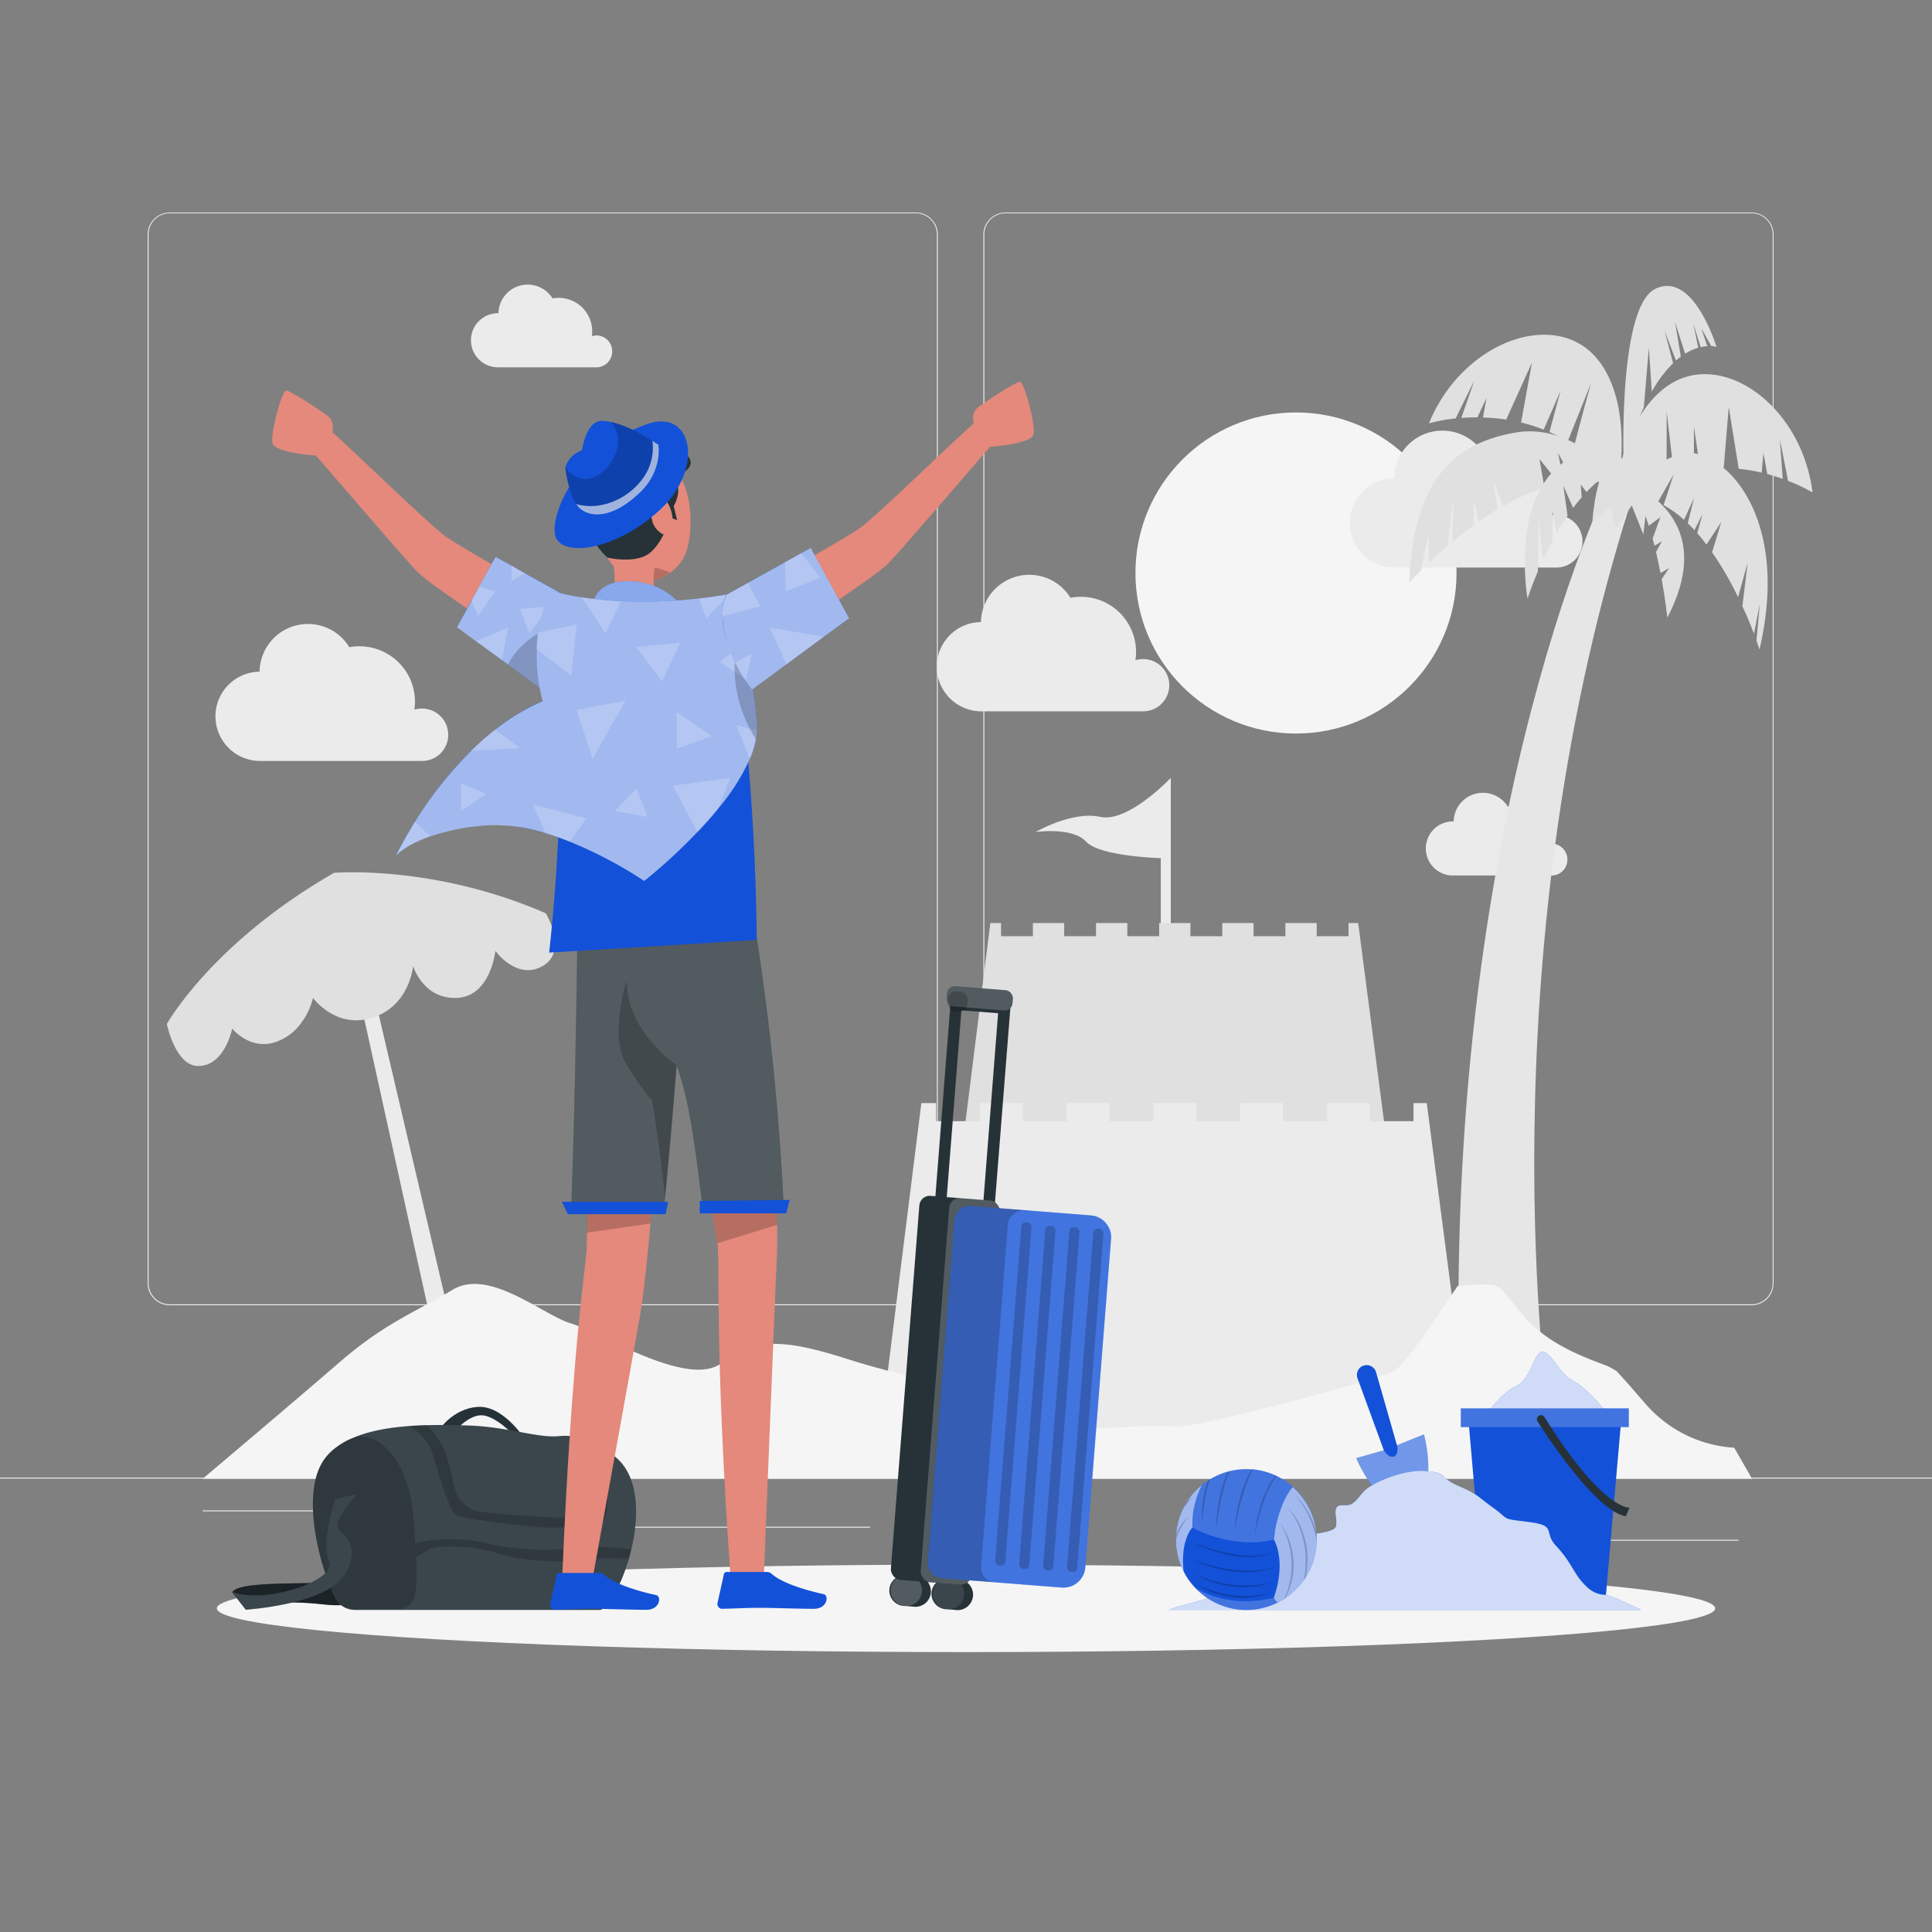 <svg xmlns="http://www.w3.org/2000/svg" viewBox="0 0 500 500"><rect x="0" y="0" width="500" height="500" fill="#808080" stroke="none"/><g id="freepik--background-complete--inject-301"><rect y="382.4" width="500" height="0.25" style="fill:#ebebeb"></rect><rect x="416.78" y="398.49" width="33.12" height="0.25" style="fill:#ebebeb"></rect><rect x="322.53" y="401.21" width="8.69" height="0.25" style="fill:#ebebeb"></rect><rect x="396.59" y="389.21" width="19.19" height="0.25" style="fill:#ebebeb"></rect><rect x="52.46" y="390.89" width="43.19" height="0.25" style="fill:#ebebeb"></rect><rect x="104.56" y="390.89" width="6.33" height="0.25" style="fill:#ebebeb"></rect><rect x="131.47" y="395.11" width="93.68" height="0.25" style="fill:#ebebeb"></rect><path d="M237,337.8H43.91a5.71,5.71,0,0,1-5.7-5.71V60.66A5.71,5.71,0,0,1,43.91,55H237a5.71,5.71,0,0,1,5.71,5.71V332.09A5.71,5.71,0,0,1,237,337.8ZM43.91,55.2a5.46,5.46,0,0,0-5.45,5.46V332.09a5.46,5.46,0,0,0,5.45,5.46H237a5.47,5.47,0,0,0,5.46-5.46V60.66A5.47,5.47,0,0,0,237,55.2Z" style="fill:#ebebeb"></path><path d="M453.31,337.8H260.21a5.72,5.72,0,0,1-5.71-5.71V60.66A5.72,5.72,0,0,1,260.21,55h193.1A5.71,5.71,0,0,1,459,60.66V332.09A5.71,5.71,0,0,1,453.31,337.8ZM260.21,55.2a5.47,5.47,0,0,0-5.46,5.46V332.09a5.47,5.47,0,0,0,5.46,5.46h193.1a5.47,5.47,0,0,0,5.46-5.46V60.66a5.47,5.47,0,0,0-5.46-5.46Z" style="fill:#ebebeb"></path><circle cx="335.4" cy="148.29" r="41.55" style="fill:#f5f5f5"></circle><path d="M409.55,140.1a6.77,6.77,0,0,0-6.77-6.77,6.5,6.5,0,0,0-1.94.29,15.79,15.79,0,0,0,.15-2.08,14.31,14.31,0,0,0-17-14.08,12.53,12.53,0,0,0-23.23,6.33h-.21a11.55,11.55,0,0,0,0,23.09H403A6.77,6.77,0,0,0,409.55,140.1Z" style="fill:#ebebeb"></path><path d="M302.61,177.34a6.77,6.77,0,0,0-6.76-6.77,6.62,6.62,0,0,0-2,.29,14.28,14.28,0,0,0-14.18-16.41,14.41,14.41,0,0,0-2.64.25A12.52,12.52,0,0,0,253.86,161h-.21a11.55,11.55,0,0,0,0,23.09H296A6.76,6.76,0,0,0,302.61,177.34Z" style="fill:#ebebeb"></path><path d="M116,190.15a6.77,6.77,0,0,0-6.76-6.77,7,7,0,0,0-2,.28,14.1,14.1,0,0,0,.16-2.07,14.37,14.37,0,0,0-17-14.09,12.52,12.52,0,0,0-23.22,6.34l-.21,0a11.55,11.55,0,0,0,0,23.09h42.39A6.75,6.75,0,0,0,116,190.15Z" style="fill:#ebebeb"></path><path d="M405.64,222.44a4.09,4.09,0,0,0-4.09-4.09,4.16,4.16,0,0,0-1.18.17,8.67,8.67,0,0,0-8.57-9.92,8.32,8.32,0,0,0-1.59.15,7.57,7.57,0,0,0-14,3.83H376a7,7,0,0,0,0,14h25.62A4.08,4.08,0,0,0,405.64,222.44Z" style="fill:#ebebeb"></path><path d="M158.43,90.91A4.06,4.06,0,0,0,153.17,87a8.67,8.67,0,0,0-8.57-9.92,8.43,8.43,0,0,0-1.6.15,7.57,7.57,0,0,0-14,3.83h-.12a7,7,0,1,0,0,14h25.62A4.09,4.09,0,0,0,158.43,90.91Z" style="fill:#ebebeb"></path><polygon points="89.86 243.66 116.94 366.67 121.86 364.36 93.42 242.97 89.86 243.66" style="fill:#ebebeb"></polygon><path d="M400.78,366.08S384,250.5,421.72,131l-5.91-4.56s-44.16,90.4-37.73,242.92Z" style="fill:#e6e6e6"></path><path d="M432,99.58c13.82-9.06,34.27,5.35,37.08,27.87a43.07,43.07,0,0,0-6.35-3c-1.07-5.67-2.1-10.68-2.1-10.68l.74,10.17c-1.22-.44-2.55-.87-4-1.26l-1-5.47-.45,5.11a48.13,48.13,0,0,0-5.94-1l-2.58-16L446.1,121a42.79,42.79,0,0,0-6.13.27l-1.58-10.86v11.08a40.54,40.54,0,0,0-5.18,1.19l-1.89-16.2s.05,9.11-.05,16.84a42.36,42.36,0,0,0-13.34,7.84l-.15-2S419.37,107.84,432,99.58Z" style="fill:#e0e0e0"></path><path d="M412.89,92.34c-11-12.35-34.48-3.79-43.07,17.21a42.2,42.2,0,0,1,6.91-1.25c2.51-5.19,4.82-9.76,4.82-9.76l-3.37,9.62c1.29-.1,2.68-.16,4.17-.16l2.35-5-.9,5.05a48.19,48.19,0,0,1,6,.54l6.67-14.74-2.82,15.5a41.18,41.18,0,0,1,5.85,1.86l4.37-10.07L401,111.8a37.44,37.44,0,0,1,4.69,2.51l6.07-15.15s-2.44,8.78-4.36,16.26a42.35,42.35,0,0,1,10.82,11.07l.67-1.89S422.9,103.62,412.89,92.34Z" style="fill:#e0e0e0"></path><path d="M402.32,121.63c11-10.73,19.26-1.39,19.26-1.39-4.13,1.07-7.82,3.72-11,7.09l-1.49-1.94.24,3.31c-.76.88-1.5,1.8-2.21,2.75l-2.52-5.73,1.08,7.76c-1,1.48-2,3-2.83,4.52l-1.11-5.68.09,7.53c-.92,1.7-1.74,3.37-2.47,4.94l-1.2-10.43L398,147.85c-1.76,4.16-2.68,7.08-2.68,7.08S391.32,132.37,402.32,121.63Z" style="fill:#e0e0e0"></path><path d="M432,147l-2.27,1.31c-.33-1.75-.72-3.58-1.15-5.44l1.54-2.83-1.94,1.2c-.15-.62-.32-1.23-.48-1.85l2-5.54-3,2.21c-1.6-5-3.64-9.39-6.19-11.49,0,0,25.22,8.06,11,35.25,0,0-.46-4.3-1.47-9.95Z" style="fill:#e0e0e0"></path><path d="M407.2,124.75l-4-7.6,1.66,7.92c-.4.06-.81.14-1.22.22l-5.23-6.51,1.29,7.49a46.72,46.72,0,0,0-5.25,1.94A59.16,59.16,0,0,0,389,131l-2.55-6.65,1.19,7.44c-1.73,1-3.42,2.13-5,3.27l-1.26-5.86.12,6.67c-2,1.44-3.86,2.9-5.58,4.33l.16-10.62-1.55,11.79c-1.76,1.5-3.35,2.94-4.7,4.22l-.19-7.37-1.87,9.36c-1.94,1.93-3.05,3.16-3.05,3.16,1-25.79,11-36,27.54-38.8s28.46,14.41,28.46,14.41S415.58,123.91,407.2,124.75Z" style="fill:#e0e0e0"></path><path d="M455.44,156.27,453.93,164c-.73-1.91-1.72-4.36-3-7.09l1.36-11.25-2.48,8.87a87.13,87.13,0,0,0-6.72-11.6l2.36-7.8-3.82,5.79c-.77-1-1.56-2-2.38-2.92l1.34-4.91-2.07,4.11c-.56-.62-1.14-1.21-1.73-1.78l1.63-6.55-2.59,5.67a28.64,28.64,0,0,0-5.29-3.83l2.63-8-4.12,7.26a18.35,18.35,0,0,0-8.29-1.73s5-8,14.19-10.75,29,13.89,20.4,50.6c0,0-.26-.83-.78-2.26Z" style="fill:#e0e0e0"></path><path d="M440.28,84.94l1.57,4.66a9.91,9.91,0,0,0-1.72.25l-1.89-6.07L439.5,90a13.65,13.65,0,0,0-3.4,1.55l-2.6-8.19L435,92.29c-.42.31-.84.65-1.27,1l-2.94-7.69L433,94a32.67,32.67,0,0,0-5.51,7.34L426.72,90l-1.3,15.39a92.39,92.39,0,0,0-5.2,14.91s-1.6-41,8.27-45.6,15.74,15.09,15.74,15.09a5.49,5.49,0,0,0-1.35-.22Z" style="fill:#e0e0e0"></path><path d="M426.18,130.55l-.88,7.77-3-7.49-4,5.86-1.58-5.46-4.62,3.88s.57-9.91,3.52-14.44S427.43,119.32,426.18,130.55Z" style="fill:#e0e0e0"></path><path d="M303,255.49V201.31S292,213,284.73,211.4,268,215.33,268,215.33s9.53-1.39,13.07,2.48,19.34,4.28,19.34,4.28v35.38Z" style="fill:#ebebeb"></path><polygon points="351.5 238.88 349 238.88 349 242.29 340.76 242.29 340.76 238.88 332.66 238.88 332.66 242.29 324.42 242.29 324.42 238.88 316.33 238.88 316.33 242.29 308.08 242.29 308.08 238.88 299.99 238.88 299.99 242.29 291.75 242.29 291.75 238.88 283.65 238.88 283.65 242.29 275.41 242.29 275.41 238.88 267.31 238.88 267.31 242.29 259.07 242.29 259.07 238.88 256.3 238.88 248.27 303.08 359.8 302.62 351.5 238.88" style="fill:#e0e0e0"></polygon><polygon points="369.24 285.48 365.81 285.48 365.81 290.16 354.49 290.16 354.49 285.48 343.37 285.48 343.37 290.16 332.04 290.16 332.04 285.48 320.92 285.48 320.92 290.16 309.6 290.16 309.6 285.48 298.48 285.48 298.48 290.16 287.15 290.16 287.15 285.48 276.03 285.48 276.03 290.16 264.7 290.16 264.7 285.48 253.58 285.48 253.58 290.16 242.26 290.16 242.26 285.48 238.45 285.48 227.41 373.69 380.66 373.05 369.24 285.48" style="fill:#ebebeb"></polygon><path d="M425.85,363.3c-2.37-2.67-4.6-5.4-7.08-8a3.19,3.19,0,0,1-.35-.42,21.14,21.14,0,0,0-2.55-1.41c-.16-.05-.68-.26-1.21-.46-1-.36-2-.75-3-1.15-6.21-2.5-11.79-5.4-16.48-10.33-2.57-2.7-4.62-5.85-7.28-8.47-.07.09-.59-.19-.84-.39l-2-.26c-1.07,0-2.15,0-3.22.07-1.53.07-3.06.19-4.59.33-6,8.72-13.5,20.63-16.82,22.2-5.15,2.44-52.61,15-56.11,14.23s-21.82.74-26.42.57-12.93-2.21-25-7.76-18.65-5.58-33.18-10.21-24.27-6.39-32.77.73-31.85-7.91-39.13-10.05-21.2-14.47-30.7-8.72-17.4,8.49-29.27,18.77-35.42,30.15-35.42,30.15h401l-4.61-8.05A33,33,0,0,1,425.85,363.3Z" style="fill:#f5f5f5"></path><path d="M43.18,265s11.67-21,43.29-39.12c0,0,25.74-2.19,54.8,10.48,0,0,5.89,9.78-.81,13.64s-12.25-3.9-12.25-3.9-1.24,11.82-10,12.16-11.3-8.26-11.3-8.26-.86,10.85-11.29,13.59C86.6,266,81,258.26,81,258.26s-1.8,8.92-9.91,11.49c-6.52,2.06-11-3.55-11-3.55s-1.87,9.68-8.79,9.68C45.35,275.88,43.18,265,43.18,265Z" style="fill:#e0e0e0"></path></g><g id="freepik--Shadow--inject-301"><ellipse id="freepik--path--inject-301" cx="250" cy="416.24" rx="193.89" ry="11.32" style="fill:#f5f5f5"></ellipse></g><g id="freepik--Sand--inject-301"><path d="M384,366.91s4.35-6.37,8.31-8.15,4.6-8.55,6.75-8.92,4.52,5.87,8.28,7.69,9.45,9.34,9.45,9.34Z" style="fill:#1351D8"></path><path d="M384,366.91s4.35-6.37,8.31-8.15,4.6-8.55,6.75-8.92,4.52,5.87,8.28,7.69,9.45,9.34,9.45,9.34Z" style="fill:#fff;opacity:0.8;isolation:isolate"></path><polygon points="415.62 412.77 383.98 412.77 379.98 366.87 419.62 366.87 415.62 412.77" style="fill:#1351D8"></polygon><rect x="378.06" y="364.49" width="43.47" height="4.83" style="fill:#1351D8"></rect><rect x="378.06" y="364.49" width="43.47" height="4.83" style="fill:#fff;opacity:0.2;isolation:isolate"></rect><path d="M397.93,367.89c2.88,4.52,15.21,23.17,22.85,24.53l.94-2.26s-6.84.82-22-23.41a1.08,1.08,0,0,0-1.43-.39h0A1.07,1.07,0,0,0,397.93,367.89Z" style="fill:#263238"></path><path d="M352.91,353.41h0a2.55,2.55,0,0,1,3.22,1.73l5.4,18.89,7-2.81s4.23,15.75-3.76,18.24C357,391.89,351,377.35,351,377.35l7.14-2-6.82-18.66A2.55,2.55,0,0,1,352.91,353.41Z" style="fill:#1351D8"></path><path d="M364.8,389.46C357,391.89,351,377.35,351,377.35l7.14-2s1.23,2.1,2.61,1.58.82-2.93.82-2.93l7-2.81S372.79,387,364.8,389.46Z" style="fill:#fff;opacity:0.4;isolation:isolate"></path><path d="M424.67,416.65c-3.93-1.95-7.95-3.79-9.24-3.88-2.76-.18-4.35-1.41-6.32-3.76s-2.77-5.07-6.33-8.85.39-5.3-7.13-6.27-4.61-.36-9.23-3.69-3.68-3.32-9.09-5.7-2.25-3.28-8.58-3.81c-4.37-.37-11.28,1.93-14.87,4.49-1.59,1.13-2.4,3-4,4-1.77,1.13-4.52-1-4.23,2.81a9.78,9.78,0,0,1,.13,2.95c-.51,2.14-9.32,2.13-11.56,2.8a2.16,2.16,0,0,0-1.34.82c-.51.91.26,2.52-.73,2.85-.31.11-.66,0-1,.05-1.19.23-.88,2.37-2,2.86s-2.41-.51-3.65,0c-.95.36-1.27,1.64-2.1,2.15-1.45.88-2.95,1.53-4.38,2.47-2.48,1.62-4.63,3.61-7.29,5l-7.12,1.94-2.13.75Z" style="fill:#1351D8"></path><path d="M424.67,416.65c-3.93-1.95-7.95-3.79-9.24-3.88-2.76-.18-4.35-1.41-6.32-3.76s-2.77-5.07-6.33-8.85.39-5.3-7.13-6.27-4.61-.36-9.23-3.69-3.68-3.32-9.09-5.7-2.25-3.28-8.58-3.81c-4.37-.37-11.28,1.93-14.87,4.49-1.59,1.13-2.4,3-4,4-1.77,1.13-4.52-1-4.23,2.81a9.78,9.78,0,0,1,.13,2.95c-.51,2.14-9.32,2.13-11.56,2.8a2.16,2.16,0,0,0-1.34.82c-.51.91.26,2.52-.73,2.85-.31.11-.66,0-1,.05-1.19.23-.88,2.37-2,2.86s-2.41-.51-3.65,0c-.95.36-1.27,1.64-2.1,2.15-1.45.88-2.95,1.53-4.38,2.47-2.48,1.62-4.63,3.61-7.29,5l-7.12,1.94-2.13.75Z" style="fill:#fff;opacity:0.8;isolation:isolate"></path><path d="M340.75,398.45a1.62,1.62,0,0,1,0,.22h0a18,18,0,0,1-2.84,9.55c-.15.23-.3.46-.47.69a18.21,18.21,0,0,1-3.76,3.93,11.88,11.88,0,0,1-1,.73h0a1.75,1.75,0,0,1-.25.16l-.33.21a5.74,5.74,0,0,1-.53.32c-.28.16-.57.32-.86.46h0A18.14,18.14,0,0,1,309.39,411a17.68,17.68,0,0,1-3.05-4.27,18.09,18.09,0,0,1-2-8.29v-.06c0-.51,0-1,.07-1.52a17.9,17.9,0,0,1,1.93-6.72,16.42,16.42,0,0,1,.88-1.53,18.54,18.54,0,0,1,3.84-4.3,15.68,15.68,0,0,1,1.49-1.08,6.65,6.65,0,0,1,.56-.36,17.8,17.8,0,0,1,4.6-2l.42-.11a18.32,18.32,0,0,1,4.42-.54q.7,0,1.38.06l.35,0h0a17.92,17.92,0,0,1,5.84,1.58l.23.11a18.16,18.16,0,0,1,10.23,14v0A17,17,0,0,1,340.75,398.45Z" style="fill:#1351D8"></path><path d="M340.75,398.45a18.16,18.16,0,0,1-10.08,16.28h0a3.82,3.82,0,0,1-1-1.23c3.36-9.8,0-15.05,0-15.05v-.1l.24-1.57,0-.29c.52-2.91,1.83-8.36,4.67-11.66A18.17,18.17,0,0,1,340.75,398.45Z" style="fill:#fff;opacity:0.6;isolation:isolate"></path><path d="M308.59,395.3s-3.19,3.19-2.25,11.44a18.2,18.2,0,0,1,4.72-22.42A21.92,21.92,0,0,0,308.59,395.3Z" style="fill:#fff;opacity:0.6;isolation:isolate"></path><path d="M334.63,384.83c-4,4.64-5,13.62-5,13.62-11,2.69-21.07-3.15-21.07-3.15a22,22,0,0,1,2.47-11,18.2,18.2,0,0,1,23.57.51Z" style="fill:#fff;opacity:0.2;isolation:isolate"></path><path d="M330.66,414.73A18.14,18.14,0,0,1,309.39,411c3.41,2,10.38,4.87,20.27,2.49A3.82,3.82,0,0,0,330.66,414.73Z" style="fill:#fff;opacity:0.2;isolation:isolate"></path><g style="opacity:0.2;isolation:isolate"><path d="M330.36,382a21.37,21.37,0,0,0-1.31,2.08,32.09,32.09,0,0,0-1.91,4.28c-.56,1.47-1,3-1.4,4.49s-.74,3.06-1,4.61a32.28,32.28,0,0,1,.66-4.69,38.5,38.5,0,0,1,1.3-4.58,28.2,28.2,0,0,1,2-4.3,21.86,21.86,0,0,1,1.42-2Z"></path><path d="M324.28,380.32c-.25.45-.48.91-.7,1.37a31.26,31.26,0,0,0-1.81,4.81c-.53,1.64-.93,3.32-1.31,5s-.7,3.38-1,5.08a42.73,42.73,0,0,1,.62-5.16,43.77,43.77,0,0,1,1.2-5.06,28.25,28.25,0,0,1,1.95-4.85c.22-.41.45-.82.69-1.21Z"></path><path d="M318.13,380.78l-.31.81a35.51,35.51,0,0,0-1.35,4.55c-.39,1.54-.69,3.1-1,4.67s-.53,3.14-.76,4.72a40.35,40.35,0,0,1,.39-4.78A47.2,47.2,0,0,1,316,386a29.89,29.89,0,0,1,1.47-4.59c.08-.18.16-.37.25-.55Z"></path><path d="M313.11,382.88c-.34,1.12-.66,2.24-.89,3.38s-.5,2.56-.7,3.85-.34,2.59-.46,3.9a27.29,27.29,0,0,1,.08-3.94,36.88,36.88,0,0,1,.59-3.91,29.39,29.39,0,0,1,.82-2.92A6.65,6.65,0,0,1,313.11,382.88Z"></path><path d="M334.78,404.52a17.82,17.82,0,0,1-.73,5.57,18.83,18.83,0,0,1-1,2.63c-.13.29-.28.58-.43.86h0a1.75,1.75,0,0,1-.25.16,21,21,0,0,0,1.29-3.75,18.65,18.65,0,0,0,.6-5.46,20,20,0,0,0-.84-5.43,22.26,22.26,0,0,0-2.2-5.09,17.49,17.49,0,0,1,2.56,5A18.65,18.65,0,0,1,334.78,404.52Z"></path><path d="M338.37,404l-.05,1.51-.21,1.5a9.87,9.87,0,0,1-.21,1.21c-.15.23-.3.46-.47.69a13,13,0,0,0,.3-1.95l.15-1.48,0-1.48a10.6,10.6,0,0,0,0-1.49c-.05-.49-.05-1-.14-1.47a21.86,21.86,0,0,0-1.47-5.73,20.32,20.32,0,0,0-2.94-5.16,17,17,0,0,1,3.29,5,21,21,0,0,1,1.62,5.82c.08.5.07,1,.11,1.51A10.88,10.88,0,0,1,338.37,404Z"></path><path d="M340.75,398.45a1.62,1.62,0,0,1,0,.22l-.06-.34a26.55,26.55,0,0,0-2-6,21.68,21.68,0,0,0-3.46-5.33,18.59,18.59,0,0,1,3.8,5.16,24.77,24.77,0,0,1,1.58,3.89v0A17,17,0,0,1,340.75,398.45Z"></path><path d="M307.7,392.42a14.91,14.91,0,0,0-2.05,3,19.58,19.58,0,0,0-1.31,3c0-.51,0-1,.07-1.52a15.11,15.11,0,0,1,.91-1.68A10.56,10.56,0,0,1,307.7,392.42Z"></path><path d="M308.56,387.58c-.76.86-1.5,1.71-2.22,2.57a16.42,16.42,0,0,1,.88-1.53A15,15,0,0,1,308.56,387.58Z"></path><path d="M308.56,399.16c1.66.64,3.34,1.2,5,1.7a48.94,48.94,0,0,0,5.16,1.23,23.56,23.56,0,0,0,10.5-.13,15.76,15.76,0,0,1-5.24,1,27.45,27.45,0,0,1-5.35-.42,38.3,38.3,0,0,1-5.18-1.36A34.9,34.9,0,0,1,308.56,399.16Z"></path><path d="M308.56,403.51a44.39,44.39,0,0,0,5.12,1.68,38.11,38.11,0,0,0,5.28,1,30,30,0,0,0,5.36.25l1.34-.06,1.34-.16c.9-.06,1.76-.32,2.66-.45a22.31,22.31,0,0,1-5.32,1.06,28.26,28.26,0,0,1-5.44-.14,34.26,34.26,0,0,1-5.32-1.14A28.13,28.13,0,0,1,308.56,403.51Z"></path><path d="M309,407.27a33.23,33.23,0,0,0,4.87,1.82,30.68,30.68,0,0,0,5.08,1c.86.14,1.72.16,2.58.22s1.73,0,2.6-.05a30,30,0,0,0,5.14-.74,21.72,21.72,0,0,1-5.11,1.13,23.82,23.82,0,0,1-5.27-.06,26.47,26.47,0,0,1-5.13-1.16A22.79,22.79,0,0,1,309,407.27Z"></path><path d="M309.75,410.1a32.12,32.12,0,0,0,4.59,1.71,29,29,0,0,0,4.78,1A22.55,22.55,0,0,0,324,413l1.22-.09,1.2-.2c.82-.08,1.59-.36,2.4-.52a17.91,17.91,0,0,1-4.79,1.2,21.11,21.11,0,0,1-5,0,25.06,25.06,0,0,1-4.83-1.11A21.39,21.39,0,0,1,309.75,410.1Z"></path></g></g><g id="freepik--travel-bag--inject-301"><path d="M113.79,369.84s3.56-5.35,9.89-5.74,11.67,7.68,11.67,7.68h-2s-5.11-5.51-8.77-5.51-7.22,4.55-7.22,4.55Z" style="fill:#263238"></path><path d="M60.08,412.06c2.19-3.65,26.72-1.28,32.26-3.46l3,5.15s-4.23,2.34-11.25,1.51-17.63-1.05-20.4,1.39Z" style="fill:#263238"></path><path d="M60.08,412.06c2.19-3.65,26.72-1.28,32.26-3.46l3,5.15s-4.23,2.34-11.25,1.51-17.63-1.05-20.4,1.39Z" style="opacity:0.3;isolation:isolate"></path><path d="M163.4,400.93c-.2.87-.42,1.72-.67,2.55-2,6.81-5.08,12.32-7.32,13.17H91.82a5.73,5.73,0,0,1-4.53-2.22l-.05-.07a5,5,0,0,1-.59-1c-4.39-9.17-8.82-27.51-2.59-35.87a13.9,13.9,0,0,1,2.24-2.36l.18-.14a18.73,18.73,0,0,1,4.34-2.65h.05c4.38-2,9.76-2.89,15-3.28,1.53-.12,3-.19,4.54-.22,3.9-.11,7.54,0,10.44.07,10.22.26,18.26,3.3,23.74,2.77a16.45,16.45,0,0,1,6,.48,17,17,0,0,1,1.66.56,26.8,26.8,0,0,1,6.88,4.23C165.39,381.92,165.48,392.11,163.4,400.93Z" style="fill:#263238"></path><path d="M163.4,400.93c-.2.87-.42,1.72-.67,2.55-2,6.81-5.08,12.32-7.32,13.17H91.82a5.73,5.73,0,0,1-4.53-2.22l-.05-.07a5,5,0,0,1-.59-1c-4.39-9.17-8.82-27.51-2.59-35.87a13.9,13.9,0,0,1,2.24-2.36l.18-.14a18.73,18.73,0,0,1,4.34-2.65h.05c4.38-2,9.76-2.89,15-3.28,1.53-.12,3-.19,4.54-.22,3.9-.11,7.54,0,10.44.07,10.22.26,18.26,3.3,23.74,2.77a16.45,16.45,0,0,1,6,.48,17,17,0,0,1,1.66.56,26.8,26.8,0,0,1,6.88,4.23C165.39,381.92,165.48,392.11,163.4,400.93Z" style="fill:#fff;opacity:0.1;isolation:isolate"></path><path d="M153.66,400.3c-4.55,0-13.65,2.17-27.1-.79a42.61,42.61,0,0,0-19.09-.14c-.15-2-.31-4.23-.49-6.65-1.19-16.25-10.46-23.07-16.11-20.37h-.05A25,25,0,0,0,86.48,375l-.18.14a13.9,13.9,0,0,0-2.24,2.36c-6.23,8.36-1.8,26.7,2.59,35.87a5,5,0,0,0,.59,1l.05.07a5.76,5.76,0,0,0,4.32,1.95H103c4.65,0,5.2-4.26,4.68-13.41.79-.45,1.76-1,2.84-1.74,2.83-1.84,13.84-.93,18.59.85s17.21,2.57,23.24,1.59a40.28,40.28,0,0,1,10.36-.19c.25-.83.47-1.68.67-2.55C161.32,400.71,157,400.3,153.66,400.3Z" style="opacity:0.2;isolation:isolate"></path><path d="M112.32,377.35c2.77,10.09,4.67,13.65,5.4,14.64s20.87,3.38,24.65,3.37a73.18,73.18,0,0,0,13-1.28c2.57-.65,3.4-13.59-3.08-21.35a17,17,0,0,0-1.66-.56c3.53,7.92,3.61,17.62,3.19,19-.6,1.92-6.53,1.64-9.3,1.58s-20-1.13-21.76-1.83a9.13,9.13,0,0,1-4.15-3.45c-1.39-1.78-1.58-7.91-4.09-13.2a20.76,20.76,0,0,0-4.11-5.39c-1.49,0-3,.1-4.54.22A13.19,13.19,0,0,1,112.32,377.35Z" style="opacity:0.2;isolation:isolate"></path><path d="M92.34,386.64,86.8,388s-3.93,11.28-1.58,16-16,11.29-25.14,8l3.58,4.59s21.76-1.37,25.91-9.65-1.78-9.56-2.17-11.89S92.34,386.64,92.34,386.64Z" style="fill:#263238"></path><path d="M92.34,386.64,86.8,388s-3.93,11.28-1.58,16-16,11.29-25.14,8l3.58,4.59s21.76-1.37,25.91-9.65-1.78-9.56-2.17-11.89S92.34,386.64,92.34,386.64Z" style="fill:#fff;opacity:0.1;isolation:isolate"></path></g><g id="freepik--Character--inject-301"><g id="freepik--group--inject-301"><path d="M141.27,154s-21.4-12-25.83-15.08-28.13-26.35-29.45-27c0,0,.88-2.66-1.11-4.21s-9.75-6.64-10.85-6.64-4,10.85-3.55,13.51,11.3,3.32,11.3,3.32,22.59,26.3,26.13,30,27.68,19.41,27.68,19.41Z" style="fill:#e4897b"></path><path d="M150.05,156.21s4.69,9.47-6.7,24.51l-25.11-18.46,10-18.15Z" style="fill:#1351D8"></path><path d="M143.35,180.72,131.49,172l-1.55-1.14L123.25,166l-5-3.69,3.69-6.67L124,151.8l4.25-7.69,4.1,2.28,3.54,2,14.14,7.86a11.25,11.25,0,0,1,.85,3.45C151.35,163.69,150.67,171.05,143.35,180.72Z" style="fill:#fff;opacity:0.6;isolation:isolate"></path><path d="M143.35,180.72,131.49,172c4.07-8.42,14.6-11.39,19.41-12.34C151.35,163.69,150.67,171.05,143.35,180.72Z" style="opacity:0.2;isolation:isolate"></path><g style="opacity:0.2"><polygon points="135.91 148.35 132.37 150.41 132.37 146.39 135.91 148.35" style="fill:#fff"></polygon><polygon points="128.21 153.04 123.77 159.27 121.93 155.59 124.02 151.8 128.21 153.04" style="fill:#fff"></polygon><polygon points="131.49 162.41 129.94 170.86 123.25 165.95 131.49 162.41" style="fill:#fff"></polygon><polygon points="134.56 157.59 137.03 163.92 142.16 156.94 134.56 157.59" style="fill:#fff"></polygon></g><path d="M196.72,151.73s21.4-12,25.83-15.08,28.13-26.35,29.46-27c0,0-.89-2.66,1.1-4.21s9.75-6.64,10.85-6.64,4,10.85,3.55,13.51-11.3,3.32-11.3,3.32-22.59,26.31-26.13,30S202.4,165,202.4,165Z" style="fill:#e4897b"></path><path d="M171.15,278.45S170.69,286,170,296.1c-.46,6.28-1,13.53-1.65,20.54-.84,9.42-1.79,18.4-2.74,24-.87,5.13-12.42,68.84-12.42,68.84h-7.74c2.44-59.41,6.22-82.45,6.36-85.91,0-1.13.09-2.7.14-4.57.15-6.78.28-17.49.36-25.28.06-5.62.09-9.71.09-9.71Z" style="fill:#e4897b"></path><path d="M201,326.52c-.27,5.19-3.36,82.68-3.36,82.68h-8.51c-4.35-61.72-2.7-83.15-3.48-87.43,0,0,0,0,0,0-1.33-7.28-2.58-16.85-3.44-24-.69-5.71-1.12-9.82-1.12-9.82l17.35-7.5s1.05,9,1.84,19.78c.39,5.4.73,11.27.83,16.73C201.19,320.38,201.17,323.64,201,326.52Z" style="fill:#e4897b"></path><path d="M152.27,293.7,170,296.1c-.46,6.28-1,13.53-1.65,20.54L151.91,319C152.06,312.2,152.19,301.49,152.27,293.7Z" style="opacity:0.2;isolation:isolate"></path><path d="M201.12,317l-15.46,4.76c-1.33-7.28-2.58-16.85-3.44-24l18.07,2.46C200.68,305.63,201,311.5,201.12,317Z" style="opacity:0.2;isolation:isolate"></path><path d="M155,407.08H144.77a.75.75,0,0,0-.72.58l-1.65,7.48a1.24,1.24,0,0,0,.95,1.47,1.33,1.33,0,0,0,.28,0c3.3-.05,5.71-.26,9.85-.26,2.56,0,10.27.27,13.79.27s4-3.48,2.55-3.81c-6.48-1.41-11.36-3.36-13.43-5.22A2,2,0,0,0,155,407.08Z" style="fill:#1351D8"></path><path d="M198.28,406.82H188.07a.73.73,0,0,0-.72.57l-1.66,7.49a1.25,1.25,0,0,0,1,1.47l.27,0c3.31-.05,5.71-.25,9.86-.25,2.55,0,10.26.26,13.79.26s4-3.48,2.54-3.8c-6.48-1.41-11.35-3.37-13.42-5.23A2,2,0,0,0,198.28,406.82Z" style="fill:#1351D8"></path><path d="M171.85,312.27c.08-.68.16-1.39.24-2.19,1-10.24,2.09-22.53,3-34.37,3.45,9.28,4.94,22.33,6.74,36.56h21c-1.74-36.83-6.3-66.79-8.72-79.57H149.57c-.06,4.58-.57,49-1.72,79.57Z" style="fill:#263238"></path><path d="M171.85,312.27c.08-.68.16-1.39.24-2.19,1-10.24,2.09-22.53,3-34.37,3.45,9.28,4.94,22.33,6.74,36.56h21c-1.74-36.83-6.3-66.79-8.72-79.57H149.57c-.06,4.58-.57,49-1.72,79.57Z" style="fill:#fff;opacity:0.2;isolation:isolate"></path><path d="M178,141.49a11,11,0,0,1-.36,1.19,11.72,11.72,0,0,1-4.16,5.54,11.3,11.3,0,0,1-1.52.94,10.54,10.54,0,0,1-12.58-2c-4.21-4.25-4.1-9.16-4.58-17.47a11.52,11.52,0,0,1,.85-5.23,11.38,11.38,0,0,1,14.88-6.14C178.65,121.64,179.77,134,178,141.49Z" style="fill:#e4897b"></path><path d="M173.45,148.22a11.3,11.3,0,0,1-1.52.94,10.57,10.57,0,0,1-9.11.4,12.7,12.7,0,0,1,1.49-2.82A16.45,16.45,0,0,1,173.45,148.22Z" style="opacity:0.2;isolation:isolate"></path><path d="M156.72,159c4.1,3.72,14.13,2.35,14.13,2.35s6.26-1.72,4.94-3.67c-3.68-.61-5.47-2.33-6.21-4.54a10.8,10.8,0,0,1-.37-4.21,21,21,0,0,1,.31-2.35l-12.4-9.18C158.74,143.46,160.73,154.61,156.72,159Z" style="fill:#e4897b"></path><path d="M173.45,133.93l1.79.67-.89-3.66s2.62-4,0-7.47c0,0,7.24-2.2,3.15-6-1.52-1.42-3.41,0-8.41-2.17-2.71-1.19-11.19-1.28-11.61,2.17,0,0-6.11,0-6.77,10.4a20.82,20.82,0,0,0,6.47,16.44s7.38,1.74,11-1.22S173.45,133.93,173.45,133.93Z" style="fill:#263238"></path><path d="M168.73,134.52a5.35,5.35,0,0,0,2.76,3.69c1.69.72,2.81-1.66,2.56-4.16-.23-2.22-1.38-5.34-3.19-4.92S168.14,132.28,168.73,134.52Z" style="fill:#e4897b"></path><path d="M175.13,275.66c-.95,11.84-2,24.16-3,34.4-1.52-14.79-3.38-25.33-3.38-25.33s-1.74-1.43-6.53-9.07,0-21.92,0-21.92C162,267,175.13,275.66,175.13,275.66Z" style="opacity:0.2;isolation:isolate"></path><polygon points="204.38 310.54 203.46 314.01 181.1 314.01 181.1 310.8 204.38 310.54" style="fill:#1351D8"></polygon><polygon points="172.93 311.02 172.26 314.23 146.94 314.23 145.41 311.02 172.93 311.02" style="fill:#1351D8"></polygon><path d="M176.05,156.59s-3.64-5.75-12.81-6.16-9.87,5.9-9.87,5.9Z" style="fill:#1351D8"></path><path d="M176.05,156.59s-3.64-5.75-12.81-6.16-9.87,5.9-9.87,5.9Z" style="fill:#fff;opacity:0.5;isolation:isolate"></path><path d="M143.12,153a471.73,471.73,0,0,1-1,93.53l53.73-3.28c-.6-54.83-7.95-89.37-7.95-89.37s-13.85,2.91-25.12,2.49A81.05,81.05,0,0,1,143.12,153Z" style="fill:#1351D8"></path><path d="M187.94,153.92s7.18,16.78,7.95,33.76S166.73,228,166.73,228s-23.07-15.88-40.87-14.44-23.34,7.77-23.34,7.77,13.84-29.61,37.94-39.93c0,0-5-17.05,2.66-28.32C143.12,153,159.78,158.46,187.94,153.92Z" style="fill:#1351D8"></path><path d="M195.89,187.68a13.87,13.87,0,0,1,0,1.44,16.87,16.87,0,0,1-.27,2.21,23.93,23.93,0,0,1-1.53,5h0a55.08,55.08,0,0,1-8.28,13c-1.7,2.08-3.5,4.08-5.28,5.94A140.57,140.57,0,0,1,166.73,228a109.92,109.92,0,0,0-19.23-10.15c-2.05-.82-4.18-1.59-6.35-2.24h0a42.36,42.36,0,0,0-15.28-2,58.45,58.45,0,0,0-14.51,2.84c-.81.28-1.56.58-2.25.87l-.62.27a24.52,24.52,0,0,0-4.28,2.39c-.15.1-.29.21-.42.31s-.47.36-.65.52l-.24.21a1.33,1.33,0,0,0-.17.16l-.12.12-.07.07c0-.05.12-.26.3-.62l.28-.55c.28-.56.67-1.31,1.18-2.22l.22-.4.39-.69c.13-.24.27-.49.42-.74.58-1,1.26-2.16,2-3.39a101.48,101.48,0,0,1,14.5-18.34h0a70.35,70.35,0,0,1,6.24-5.51,55.75,55.75,0,0,1,12.36-7.45A48.25,48.25,0,0,1,138.88,168a34.93,34.93,0,0,1,.35-4.27A25.19,25.19,0,0,1,143.12,153a51.85,51.85,0,0,0,7.5,1.59,97.26,97.26,0,0,0,10,1,126.49,126.49,0,0,0,20.18-.71q3.42-.37,7.11-1l.23.56a118,118,0,0,1,4.11,12.21c.44,1.59.88,3.29,1.3,5.07s.74,3.37,1.06,5.14h0A83.65,83.65,0,0,1,195.89,187.68Z" style="fill:#fff;opacity:0.6;isolation:isolate"></path><g style="opacity:0.2;isolation:isolate"><path d="M189,201.31l-3.16,8.08c-1.7,2.08-3.5,4.08-5.28,5.94l-6.43-12Z" style="fill:#fff"></path><path d="M134.56,193.59l-12.7.73a70.35,70.35,0,0,1,6.24-5.51Z" style="fill:#fff"></path><path d="M149.21,161.6l-1.36,13.2-9-6.81a34.93,34.93,0,0,1,.35-4.27Z" style="fill:#fff"></path><polygon points="153.37 196.38 149.21 183.7 161.86 181.36 153.37 196.38" style="fill:#fff"></polygon><polygon points="175.13 184.3 175.13 193.79 184.21 190.53 175.13 184.3" style="fill:#fff"></polygon><path d="M151.77,211.79l-4.27,6c-2.05-.82-4.18-1.59-6.35-2.24h0l-3.22-7.34Z" style="fill:#fff"></path><polygon points="119.33 202.69 125.86 205.46 119.33 209.91 119.33 202.69" style="fill:#fff"></polygon><path d="M111.35,216.36c-6.5,2.27-8.83,4.93-8.83,4.93a90.13,90.13,0,0,1,4.83-8.62Z" style="fill:#fff"></path><polygon points="164.71 204.08 159.09 209.91 167.59 211.4 164.71 204.08" style="fill:#fff"></polygon><polygon points="164.71 167.48 171.32 176.38 176.05 166.3 164.71 167.48" style="fill:#fff"></polygon><path d="M194.64,176.9l-8.45-5.56,6.09-4.65C193.14,169.77,194,173.24,194.64,176.9Z" style="fill:#fff"></path><path d="M195.88,189.12a22,22,0,0,1-1.8,7.25l-3.54-8.71Z" style="fill:#fff"></path><path d="M188.17,154.48,182.82,160l-2-5.08q3.42-.37,7.11-1Z" style="fill:#fff"></path><path d="M160.65,155.6l-3.93,8.32-6.1-9.29A97.26,97.26,0,0,0,160.65,155.6Z" style="fill:#fff"></path></g><path d="M195.89,187.68a13.87,13.87,0,0,1,0,1.44,16.87,16.87,0,0,1-.27,2.21c-7-11.1-5.34-21.14-5.34-21.14l3.31,1.57c.38,1.65.74,3.37,1.06,5.14h0A83.65,83.65,0,0,1,195.89,187.68Z" style="opacity:0.2;isolation:isolate"></path><path d="M167.53,109.73c11.87-4.09,14.85,11.72,3.06,22.41s-25.33,12-26.87,6.58S149.41,116,167.53,109.73Z" style="fill:#1351D8"></path><path d="M155.64,108.93c6.09,0,14.74,6.2,14.74,6.2s1.24,6.6-4.83,12.4S154,134.25,150.62,132s-4.32-11-4.32-11a6.7,6.7,0,0,1,4.32-4.45S151.62,109,155.64,108.93Z" style="fill:#1351D8"></path><path d="M165.55,127.53c-6.07,5.8-11.53,6.72-14.93,4.48a5.42,5.42,0,0,1-1.48-1.56c-2.2-3.31-2.84-9.42-2.84-9.42,5.8,7,12.52-.23,13.45-5.11a7.72,7.72,0,0,0-1.55-6.69c4,.86,8.38,3.42,10.64,4.87,1,.61,1.54,1,1.54,1S171.62,121.73,165.55,127.53Z" style="opacity:0.2;isolation:isolate"></path><path d="M165.55,127.53c-6.07,5.8-11.53,6.72-14.93,4.48a5.42,5.42,0,0,1-1.48-1.56c6.08,1.81,13.32-1.2,17.21-6.61a13.4,13.4,0,0,0,2.49-9.74c1,.61,1.54,1,1.54,1S171.62,121.73,165.55,127.53Z" style="fill:#fff;opacity:0.6;isolation:isolate"></path><path d="M187.94,153.92s-4.69,9.48,6.7,24.51L219.75,160l-10-18.15Z" style="fill:#1351D8"></path><path d="M219.75,160l-6.55,4.81-9.69,7.13-8.87,6.52c-.58-.76-1.11-1.51-1.61-2.24a43.31,43.31,0,0,1-2.76-4.64A26.92,26.92,0,0,1,187,159.47a13.28,13.28,0,0,1,1-5.55l5.58-3.1,9.61-5.33,4.22-2.35,2.38-1.32Z" style="fill:#fff;opacity:0.6;isolation:isolate"></path><g style="opacity:0.2"><polygon points="213.2 164.78 203.51 171.91 199.24 162.41 213.2 164.78" style="fill:#fff"></polygon><polygon points="212.3 149.5 203.36 153.04 203.13 145.49 207.35 143.14 212.3 149.5" style="fill:#fff"></polygon><path d="M196.72,156.94,187,159.47a13.28,13.28,0,0,1,1-5.55l5.58-3.1Z" style="fill:#fff"></path><path d="M194.64,169.07,193,176.19a43.31,43.31,0,0,1-2.76-4.64Z" style="fill:#fff"></path></g></g></g><g id="freepik--Suitcase--inject-301"><path d="M256.44,324.61,241,323.39l5.1-65.11,15.49,1.21Zm-12.27-4,9.51.74,4.63-59.13-9.5-.74Z" style="fill:#263238"></path><path d="M245.77,408.54l2,.16a4,4,0,1,1-.63,7.94l-2-.16a4,4,0,1,1,.62-7.94Z" style="fill:#263238"></path><path d="M241.42,412.12a4.06,4.06,0,1,0,4.36-3.72A4,4,0,0,0,241.42,412.12Z" style="fill:#fff;opacity:0.1;isolation:isolate"></path><path d="M234.85,407.69l2,.15a4,4,0,1,1-.62,7.94l-2-.15a4,4,0,1,1,.62-7.94Z" style="fill:#263238"></path><path d="M230.5,411.27a4.06,4.06,0,1,0,4.36-3.73A4.07,4.07,0,0,0,230.5,411.27Z" style="fill:#fff;opacity:0.2;isolation:isolate"></path><rect x="234.21" y="309.93" width="20.9" height="99.71" rx="2.69" transform="translate(460.47 737.59) rotate(-175.52)" style="fill:#263238"></rect><rect x="241.94" y="310.24" width="13.16" height="99.71" rx="2.69" transform="translate(468.16 738.49) rotate(-175.52)" style="fill:#fff;opacity:0.2;isolation:isolate"></rect><rect x="245.32" y="257.03" width="17.05" height="5.23" rx="2" transform="matrix(-1, -0.08, 0.08, -1, 486.63, 538.32)" style="fill:#263238"></rect><rect x="245.32" y="257.03" width="17.05" height="5.23" rx="2" transform="matrix(-1, -0.08, 0.08, -1, 486.63, 538.32)" style="fill:#fff;opacity:0.2;isolation:isolate"></rect><rect x="245.33" y="256.57" width="5.09" height="5.23" rx="2" transform="translate(474.79 536.91) rotate(-175.53)" style="opacity:0.2;isolation:isolate"></rect><path d="M287.54,320.64l-6.66,85a5.68,5.68,0,0,1-6.1,5.22l-31-2.43a4,4,0,0,1-3.65-4.29L247,315.77a4,4,0,0,1,4.28-3.66l31,2.43A5.68,5.68,0,0,1,287.54,320.64Z" style="fill:#1351D8"></path><path d="M287.54,320.64l-6.66,85a5.68,5.68,0,0,1-6.1,5.22l-31-2.43a4,4,0,0,1-3.65-4.29L247,315.77a4,4,0,0,1,4.28-3.66l31,2.43A5.68,5.68,0,0,1,287.54,320.64Z" style="fill:#fff;opacity:0.2;isolation:isolate"></path><path d="M266.22,313.28v.12l-1.11-.09a4,4,0,0,0-4.28,3.67l-6.92,88.34a4,4,0,0,0,2.73,4.08l-12.89-1a4,4,0,0,1-3.66-4.28L247,315.78a4,4,0,0,1,4.28-3.67Z" style="opacity:0.2;isolation:isolate"></path><rect x="260.93" y="316.22" width="2.64" height="89.05" rx="1.09" transform="translate(28.98 -19.38) rotate(4.48)" style="opacity:0.2;isolation:isolate"></rect><rect x="267.14" y="317.14" width="2.64" height="89.05" rx="1.09" transform="translate(29.07 -19.87) rotate(4.48)" style="opacity:0.2;isolation:isolate"></rect><rect x="273.34" y="317.51" width="2.64" height="89.05" rx="1.09" transform="translate(29.13 -20.35) rotate(4.48)" style="opacity:0.2;isolation:isolate"></rect><rect x="279.54" y="317.87" width="2.64" height="89.05" rx="1.09" transform="translate(29.17 -20.83) rotate(4.48)" style="opacity:0.2;isolation:isolate"></rect></g></svg>